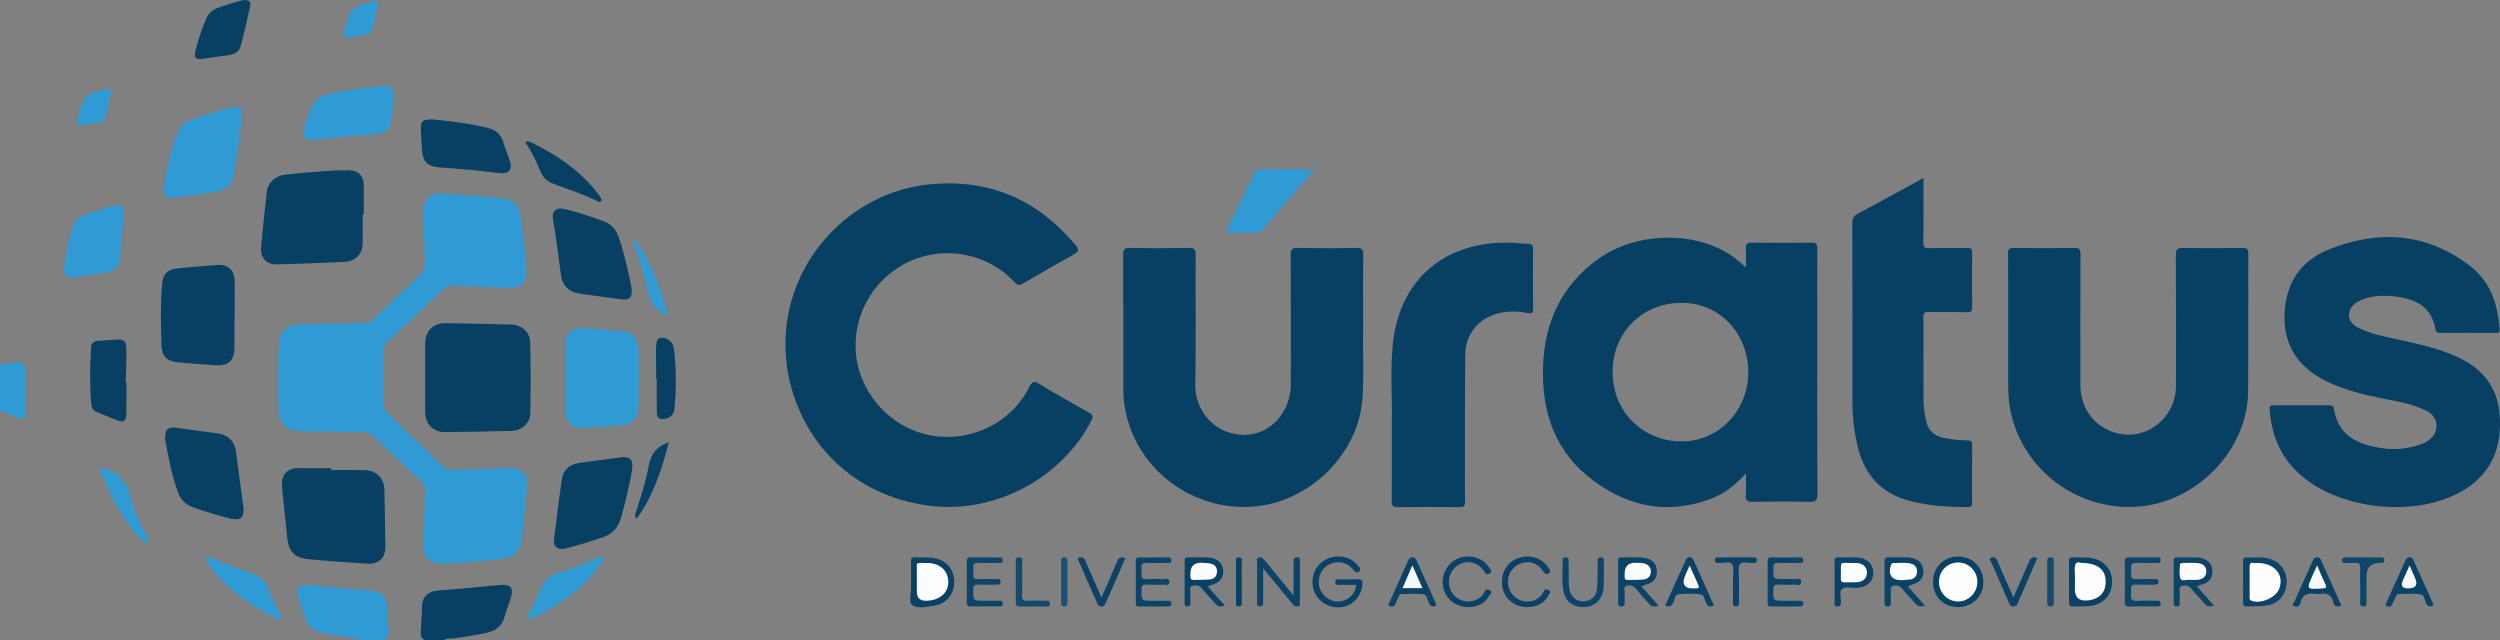 <?xml version="1.0" encoding="UTF-8"?>
<svg id="Layer_1" data-name="Layer 1" xmlns="http://www.w3.org/2000/svg" viewBox="0 0 819.765 209.964"><rect x="0" y="0" width="819.765" height="209.964" fill="#808080" stroke="none"/>
  <defs>
    <style>
      .cls-1 {
        fill: #094164;
      }

      .cls-1, .cls-2, .cls-3, .cls-4, .cls-5, .cls-6, .cls-7, .cls-8, .cls-9, .cls-10, .cls-11, .cls-12, .cls-13, .cls-14, .cls-15, .cls-16, .cls-17, .cls-18, .cls-19, .cls-20, .cls-21, .cls-22, .cls-23 {
        stroke-width: 0px;
      }

      .cls-2 {
        fill: #094165;
      }

      .cls-3 {
        fill: #0d4467;
      }

      .cls-4 {
        fill: #0f4568;
      }

      .cls-5 {
        fill: #1d5071;
      }

      .cls-6 {
        fill: #0e4467;
      }

      .cls-7 {
        fill: #084064;
      }

      .cls-8 {
        fill: #0c4366;
      }

      .cls-9 {
        fill: #0b4266;
      }

      .cls-10 {
        fill: #0b4265;
      }

      .cls-11 {
        fill: #0a4165;
      }

      .cls-12 {
        fill: #0a4265;
      }

      .cls-13 {
        fill: #174b6d;
      }

      .cls-14 {
        fill: #14496b;
      }

      .cls-15 {
        fill: #309bd5;
      }

      .cls-16 {
        fill: #309cd5;
      }

      .cls-17 {
        fill: #319cd5;
      }

      .cls-18 {
        fill: #fdfdfd;
      }

      .cls-19 {
        fill: #fefefe;
      }

      .cls-20 {
        fill: #fcfcfd;
      }

      .cls-21 {
        fill: #fcfcfc;
      }

      .cls-22 {
        fill: #fcfdfd;
      }

      .cls-23 {
        fill: #f5f7f8;
      }
    </style>
  </defs>
  <path class="cls-15" d="m118.401,209.964c-2.959-1.175-6.175-1.028-9.218-1.784-.952-.236-1.944-.305-2.904-.515-3.06-.67-5.468-2.062-6.356-5.373-.586-2.184-1.457-4.29-2.114-6.456-.866-2.854.134-4.198,3.185-4.018,3.475.205,6.933.678,10.402.991,3.243.293,6.489.557,9.737.783,4.015.28,5.698,1.983,5.859,5.965.095,2.341.102,4.697.404,7.013.216,1.652-.194,2.734-1.709,3.393h-7.286Z"/>
  <path class="cls-7" d="m139.349,209.964c-1.223-.643-1.49-1.647-1.382-2.98.238-2.934.318-5.88.475-8.82.128-2.391,1.946-4.258,4.865-4.482,6.943-.533,13.87-1.205,20.799-1.889,3.309-.327,4.366,1.086,3.423,4.185-.636,2.092-1.512,4.116-2.06,6.228-.917,3.537-3.519,4.89-6.741,5.489-4.089.76-8.171,1.597-12.34,1.82-.323.017-.583.094-.664.45h-6.375Z"/>
  <path class="cls-16" d="m0,119.519c1.949-.243,3.899-.477,5.846-.733,1.577-.208,2.311.618,2.323,2.05.043,4.92.041,9.841-.003,14.761-.014,1.58-.751,2.206-2.355,1.459C3.895,136.165,1.939,135.36,0,134.517,0,129.518,0,124.518,0,119.519Z"/>
  <path class="cls-7" d="m257.555,113.149c-.194-27.048,20.808-50.318,47.795-52.757,19.273-1.742,34.976,5.177,47.329,19.969,1.315,1.575,1.012,2.173-.622,3.081-5.558,3.087-11.059,6.277-16.534,9.509-1.183.698-1.802.665-2.809-.41-8.682-9.266-22.259-12.071-33.814-7.103-11.724,5.041-19.006,16.79-18.302,29.53.735,13.308,10.825,24.964,23.948,27.663,13.247,2.724,26.846-3.652,32.864-15.579.978-1.939,1.621-2.28,3.554-1.088,5.282,3.257,10.693,6.309,16.115,9.33,1.292.72,1.488,1.269.809,2.59-9.504,18.505-30.631,30.096-51.38,28.125-24.641-2.341-43.319-19.191-48.093-43.378-.618-3.131-.737-6.306-.858-9.481Z"/>
  <path class="cls-7" d="m809.219,109.14c-2.959,0-5.918-.018-8.876.011-.894.009-1.557-.012-1.75-1.174-1.26-7.587-6.725-10.04-13.479-10.795-3.489-.39-6.965-.258-10.309.967-.842.308-1.688.707-2.404,1.238-3.064,2.274-2.81,6.124.557,7.899,4.201,2.216,8.845,3.047,13.425,4.05,6.58,1.442,13.166,2.845,19.34,5.678,8.143,3.736,13.2,9.754,13.918,18.884.791,10.065-2.13,18.558-10.957,24.304-15.551,10.124-42.805,7.217-55.861-5.895-5.568-5.592-8.09-12.45-8.586-20.194-.062-.974.301-1.197,1.124-1.197,6.221.005,12.442.012,18.664-.013.764-.003,1.117.324,1.227,1.009,1.497,9.337,8.317,12.072,16.43,13.124,4.04.523,8.014.019,11.882-1.233,1.228-.398,2.373-1.006,3.358-1.86,3.025-2.622,2.6-7.217-.932-9.062-4.902-2.561-10.341-3.324-15.672-4.413-5.943-1.214-11.792-2.692-17.285-5.369-9.159-4.464-14.248-11.455-13.921-21.909.316-10.089,5.087-17.564,14.309-21.296,16.313-6.601,32.189-5.683,46.536,5.331,6.666,5.117,9.128,12.575,9.693,20.744.08,1.16-.482,1.185-1.328,1.178-3.035-.024-6.069-.009-9.104-.009Z"/>
  <path class="cls-7" d="m446.974,107.508c-.161,6.617.319,14.797-.203,22.962-1.144,17.903-16.662,33.523-34.507,35.513-21.145,2.358-40.629-12.498-43.607-33.479-.212-1.492-.307-3.014-.309-4.522-.022-14.763.018-29.527-.055-44.289-.009-1.79.273-2.455,2.281-2.408,6.444.15,12.895.117,19.342.014,1.682-.027,2.152.374,2.143,2.105-.077,14.233.162,28.47-.128,42.698-.15,7.374,5.143,16.085,15.56,16.48,8.639.328,15.751-7.177,15.774-16.462.036-14.157.049-28.315-.038-42.472-.012-1.899.464-2.393,2.363-2.355,6.369.128,12.745.136,19.114-.003,1.973-.043,2.341.577,2.314,2.405-.107,7.418-.045,14.838-.045,23.813Z"/>
  <path class="cls-7" d="m658.493,106.438c0-7.724.052-15.449-.042-23.172-.02-1.63.451-1.985,2.015-1.963,6.6.091,13.203.101,19.802-.005,1.67-.027,1.945.518,1.938,2.037-.058,14.312-.046,28.625-.03,42.937.009,8.491,5.667,15.03,13.905,16.131,9.112,1.218,17.41-6.249,17.43-15.755.03-14.312.06-28.625-.05-42.937-.016-2.081.585-2.455,2.508-2.418,6.447.124,12.898.09,19.347.015,1.453-.017,1.925.323,1.919,1.857-.059,15.069.071,30.14-.063,45.209-.167,18.803-16.11,35.599-34.853,37.625-20.233,2.187-39.258-11.541-43.146-31.67-.695-3.598-.696-7.219-.685-10.852.016-5.679.004-11.359.004-17.039Z"/>
  <path class="cls-15" d="m125.754,123.839c0,2.499.146,5.009-.045,7.493-.16,2.082.523,3.524,2.038,4.932,5.936,5.517,11.779,11.134,17.619,16.754.767.738,1.517,1.101,2.593,1.061,6.362-.234,12.728-.346,19.087-.643,3.762-.176,6.228,2.206,5.853,5.976-.575,5.793-1.154,11.587-1.757,17.377-.39,3.754-2.405,5.918-6.173,6.44-6.761.937-13.581,1.236-20.387,1.588-3.617.187-5.653-2.011-5.609-5.62.074-6.052.201-12.103.374-18.153.035-1.221-.246-2.116-1.167-2.984-5.127-4.832-10.216-9.705-15.267-14.616-1.267-1.232-2.593-1.765-4.411-1.769-6.972-.013-13.945-.19-20.917-.354-3.194-.075-5.445-1.991-6.062-5.104-.19-.956-.266-1.951-.26-2.927.04-6.809-.137-13.62.186-20.429.184-3.889,2.461-6.368,6.401-6.479,7.274-.204,14.551-.349,21.828-.442,1.086-.014,1.829-.336,2.591-1.069,5.186-4.989,10.398-9.951,15.64-14.881,1.001-.941,1.476-1.877,1.423-3.336-.216-5.896-.292-11.798-.359-17.698-.042-3.678,2.171-5.83,5.842-5.571,6.574.463,13.142,1.011,19.706,1.595,3.637.323,5.818,2.608,6.315,6.254.776,5.697,1.452,11.405,1.807,17.144.267,4.318-1.774,6.223-6.173,6.021-5.979-.275-11.963-.47-17.941-.763-1.132-.055-2.035.131-2.878.934-6.36,6.062-12.743,12.101-19.129,18.136-.677.64-.779,1.412-.774,2.273.019,2.953.007,5.906.007,8.859Z"/>
  <path class="cls-7" d="m630.713,58.362c0,7.272.052,14.147-.039,21.019-.021,1.574.35,2.051,1.976,2.003,4.169-.125,8.345.003,12.517-.069,1.211-.021,1.52.361,1.509,1.53-.054,5.981-.071,11.964.009,17.945.019,1.409-.544,1.573-1.728,1.556-4.172-.06-8.347.042-12.517-.059-1.441-.035-1.765.422-1.757,1.791.058,9.01.013,18.021.042,27.032.007,2.271.356,4.511.801,6.747.66,3.319,2.687,5.097,5.909,5.76,2.535.522,5.102.725,7.675.796,1.097.03,1.588.191,1.573,1.472-.07,6.284-.042,12.569-.022,18.854.003.929-.037,1.55-1.289,1.544-6.914-.031-13.775-.4-20.457-2.413-9.287-2.797-14.062-9.45-16.037-18.532-.967-4.45-1.467-8.952-1.467-13.507.001-19.536.018-39.072-.033-58.607-.004-1.538.393-2.415,1.814-3.169,7.073-3.753,14.079-7.633,21.52-11.692Z"/>
  <path class="cls-7" d="m456.375,138.029c.198-7.086-.531-15.887.281-24.634,1.945-20.957,16.034-33.734,37.09-33.849,2.493-.014,4.985.338,7.481.41,1.257.036,1.471.628,1.466,1.714-.034,6.509-.074,13.019.022,19.527.025,1.679-.736,1.682-1.927,1.433-3.24-.678-6.482-.662-9.687.155-6.256,1.596-10.532,6.746-10.623,13.374-.17,12.41-.093,24.824-.115,37.236-.007,3.709-.067,7.419.032,11.125.038,1.437-.445,1.78-1.815,1.767-6.749-.064-13.499-.083-20.248.01-1.646.023-2.004-.512-1.99-2.056.072-8.174.034-16.348.034-26.211Z"/>
  <path class="cls-7" d="m139.424,123.749c0-3.71-.029-7.42.008-11.13.041-4.115,2.578-6.692,6.694-6.643,7.124.085,14.248.255,21.37.447,3.656.099,6.294,2.432,6.371,6.059.164,7.643.156,15.293.032,22.938-.054,3.305-2.728,5.774-6.09,5.868-7.273.204-14.549.347-21.824.404-3.943.031-6.495-2.604-6.549-6.586-.051-3.785-.011-7.571-.011-11.357Z"/>
  <path class="cls-7" d="m108.591,154.135c3.634,0,7.27-.065,10.902.018,3.97.09,6.484,2.649,6.568,6.599.131,6.196.229,12.394.313,18.591.047,3.447-2.217,5.724-5.749,5.507-6.57-.405-13.139-.885-19.691-1.517-4.346-.419-6.278-2.537-6.734-6.835-.549-5.184-1.084-10.37-1.619-15.556-.062-.601-.11-1.205-.128-1.809-.113-3.697,1.8-5.65,5.465-5.633,3.557.016,7.115.004,10.672.004,0,.211,0,.422,0,.633Z"/>
  <path class="cls-7" d="m118.932,70.294c0,3.174.043,6.348-.012,9.521-.059,3.398-2.368,5.884-5.783,6.045-7.409.35-14.822.625-22.237.84-3.451.1-5.57-2.078-5.277-5.575.518-6.174,1.177-12.338,1.906-18.491.319-2.692,2.884-5.035,5.775-5.334,6.777-.699,13.559-1.4,20.38-1.475,4.001-.044,5.624,1.631,5.626,5.624,0,.983-.012,1.967-.013,2.95-.002,1.965,0,3.93,0,5.896-.122,0-.243,0-.365-.001Z"/>
  <path class="cls-7" d="m76.886,103.419c0,3.481.014,6.962-.003,10.443-.022,4.413-2.014,6.246-6.322,5.901-4.08-.327-8.171-.537-12.242-.946-3.566-.358-5.221-1.916-5.351-5.47-.245-6.731-.402-13.479.189-20.201.3-3.414,1.791-4.8,5.174-5.141,4.297-.434,8.603-.793,12.91-1.122,3.483-.266,5.611,1.639,5.695,5.19.089,3.78.02,7.564.02,11.347h-.07Z"/>
  <path class="cls-15" d="m185.41,123.782c0-3.557-.024-7.114.006-10.671.034-4.125,2.09-5.914,6.144-5.529,4.148.394,8.303.712,12.457,1.034,2.88.223,4.314,1.464,5.053,4.292.508,1.945.352,3.919.375,5.876.057,4.769.048,9.54-.046,14.308-.085,4.321-1.757,6.024-5.971,6.348-3.929.302-7.856.621-11.786.894-4.042.28-6.142-1.603-6.217-5.652-.066-3.632-.014-7.266-.014-10.899Z"/>
  <path class="cls-7" d="m54.12,144.01c-.011-3.367.983-4.131,3.808-3.721,4.494.652,9.004,1.196,13.502,1.825,3.336.466,5.477,2.57,5.932,5.863.847,6.136,1.665,12.276,2.456,18.42.409,3.179-.979,4.414-4.076,3.679-4.123-.979-8.158-2.242-12.167-3.619-2.414-.828-4.183-2.353-5.033-4.581-2.268-5.944-3.359-12.201-4.42-17.865Z"/>
  <path class="cls-7" d="m181.621,177.198c.907-7.042,1.64-13.646,2.654-20.208.492-3.188,2.725-4.836,5.963-5.243,4.503-.567,8.994-1.23,13.495-1.808,2.758-.354,3.943.77,3.569,3.601-.335,2.536-.886,5.051-1.461,7.548-.693,3.011-1.41,6.023-2.304,8.978-.871,2.877-2.636,4.976-5.643,6.021-3.997,1.389-8.031,2.635-12.123,3.692-2.79.721-4.204-.362-4.15-2.581Z"/>
  <path class="cls-7" d="m207.119,95.848c-.021,1.775-.952,2.637-3.348,2.318-4.73-.629-9.461-1.259-14.178-1.978-3.047-.465-5.21-2.683-5.606-5.741-.796-6.148-1.585-12.295-2.646-18.407-.497-2.861.971-4.167,3.822-3.484,4.493,1.077,8.889,2.486,13.191,4.171,2.269.889,3.721,2.717,4.473,4.886,1.907,5.5,3.134,11.191,4.287,16.892.044.218.006.453.006,1.342Z"/>
  <path class="cls-15" d="m53.681,61.027c1.032-5.474,2.231-11.549,4.506-17.328.884-2.244,2.679-3.759,5.042-4.607,3.845-1.381,7.715-2.669,11.675-3.676,3.592-.914,4.895.22,4.392,3.816-.805,5.757-1.606,11.514-2.428,17.269-.555,3.886-2.469,5.826-6.439,6.438-4.484.692-8.979,1.318-13.471,1.959-2.488.355-3.331-.487-3.278-3.87Z"/>
  <path class="cls-15" d="m128.882,33.923c-.129,1.505-.276,3.008-.385,4.514-.262,3.607-1.664,5.279-5.195,5.536-6.649.484-13.282,1.082-19.905,1.849-3.658.424-4.718-1.049-3.53-4.558.605-1.787,1.421-3.507,1.954-5.313.908-3.078,3.15-4.448,6.059-5.115,5.695-1.307,11.486-1.998,17.286-2.556,3.174-.306,3.961.652,3.745,3.825-.041.604-.057,1.209-.085,1.814.018.002.037.003.055.005Z"/>
  <path class="cls-7" d="m141.83,39.149c5.951.581,12.043,1.31,18.011,2.76,2.437.592,4.382,1.921,5.155,4.584.629,2.167,1.553,4.247,2.243,6.399.843,2.631-.296,4.082-3.119,3.869-2.943-.222-5.867-.673-8.806-.952-3.542-.336-7.089-.632-10.639-.879-4.664-.325-6.134-1.792-6.319-6.362-.076-1.887-.268-3.769-.358-5.655-.154-3.211.426-3.788,3.833-3.763Z"/>
  <path class="cls-15" d="m20.958,87.939c.703-4.379,1.413-9.018,2.85-13.487.623-1.937,2.029-3.348,4.056-4.005,3.022-.979,6.022-2.035,9.07-2.926,2.861-.837,4.013.233,3.717,3.148-.42,4.137-.786,8.28-1.15,12.422-.412,4.692-1.539,5.886-6.134,6.516-3.075.421-6.143.897-9.216,1.337-2.392.342-3.24-.395-3.193-3.004Z"/>
  <path class="cls-15" d="m431.134,55.503c-6.103,7.036-11.806,13.591-17.476,20.175-.529.614-1.12.667-1.812.665-2.803-.007-5.606-.049-8.407.016-1.433.034-1.48-.438-.92-1.571,2.979-6.024,5.91-12.072,8.849-18.115.355-.731.8-1.191,1.719-1.186,5.809.03,11.617.015,18.046.015Z"/>
  <path class="cls-7" d="m41.439,125.23c0,3.322.042,6.644-.013,9.965-.05,3.037-.781,3.531-3.5,2.457-2.106-.832-4.183-1.734-6.282-2.584-1.101-.446-1.579-1.202-1.686-2.412-.548-6.185-.511-12.366-.119-18.557.101-1.587.824-2.271,2.386-2.336,1.964-.081,3.921-.323,5.884-.416,2.585-.124,3.219.363,3.309,3.015.1,2.939-.057,5.887-.113,8.831-.013.679-.073,1.356-.111,2.035.082,0,.163.002.245.002Z"/>
  <path class="cls-7" d="m79.944.007c1.806-.093,2.369.705,2.09,1.964-.979,4.407-1.929,8.827-3.13,13.176-.52,1.883-2.192,2.751-4.166,2.989-2.847.343-5.685.764-8.524,1.173-1.946.28-2.651-.441-2.177-2.437.872-3.67,2.1-7.236,3.553-10.71.713-1.705,1.99-2.94,3.849-3.594,2.918-1.027,5.855-1.957,8.506-2.562Z"/>
  <path class="cls-16" d="m173.572,202.995c-.746.016-.93-.365-.536-.98,2.136-3.33,3.315-7.119,5.138-10.59,1.061-2.019,3.056-3.073,5.228-3.739,4.126-1.267,8.164-2.771,12.099-4.548.657-.297,1.461-1.043,2.055-.415.71.75-.125,1.533-.57,2.182-5.562,8.121-13.386,13.439-22.076,17.67-.403.196-.865.274-1.338.419Z"/>
  <path class="cls-16" d="m68.429,182.6c.484.196.912.347,1.321.538,4.124,1.924,8.404,3.433,12.735,4.813,2.594.826,4.479,2.451,5.481,5.037,1.094,2.822,2.246,5.617,3.846,8.208.292.473.97,1.039.476,1.601-.567.645-1.328.02-1.866-.222-4.018-1.808-7.783-4.054-11.31-6.705-4.266-3.207-8.218-6.708-11.026-11.32-.301-.494-.749-1.026-.435-1.651.094-.188.523-.209.776-.299Z"/>
  <path class="cls-7" d="m172.177,46.54c.884-.381,1.442-.136,1.989.132,8.513,4.176,16.255,9.347,22.041,17.036.272.362.542.73.771,1.12.233.398.412.857.021,1.245-.334.332-.712.07-1.034-.088-4.692-2.299-9.651-3.911-14.536-5.724-1.867-.693-3.399-2.043-4.18-3.965-1.366-3.363-2.931-6.618-5.072-9.755Z"/>
  <path class="cls-7" d="m215.132,124.181c0-3.025.002-6.05-.002-9.074,0-.452-.118-.925-.018-1.35.274-1.164-.087-2.802,1.698-3.023,1.764-.218,3.865,1.482,4.088,3.116.905,6.627.876,13.27.298,19.917-.204,2.341-1.69,3.635-4.024,3.655-1.642.014-1.78-1.257-1.803-2.362-.075-3.625-.028-7.252-.028-10.878-.07,0-.14,0-.209,0Z"/>
  <path class="cls-16" d="m32.873,153.324c5.489,1.102,8.596,4.324,9.905,9.662,1.096,4.469,3.247,8.592,5.224,12.748.327.688,1.226,1.618.372,2.197-.732.496-1.451-.54-2.058-1.054-1.156-.978-2.115-2.142-3.016-3.367-4.05-5.503-7.375-11.398-9.797-17.789-.284-.749-.773-1.464-.631-2.397Z"/>
  <path class="cls-8" d="m414.194,186.37c0,4.091.005,7.482-.004,10.873-.002.727.206,1.606-1.011,1.595-1.226-.011-.974-.907-.976-1.62-.011-4.235-.023-8.469.014-12.704.005-.593-.406-1.444.58-1.714.874-.239,1.408.309,1.904.921,2.766,3.404,5.539,6.804,8.312,10.202.225.276.474.533,1.164,1.304,0-3.614,0-6.652,0-9.69,0-.605.014-1.21.008-1.815-.008-.827.491-.951,1.188-.968.755-.018.872.394.871.986-.002,4.688.002,9.377-.003,14.065,0,.44.059.933-.59,1.021-.738.1-1.294-.13-1.778-.727-2.048-2.526-4.129-5.026-6.201-7.533-.999-1.209-2.003-2.415-3.481-4.197Z"/>
  <path class="cls-9" d="m631.225,198.613c-1.637.505-2.595.08-3.461-.997-1.232-1.531-2.677-2.892-3.893-4.434-.887-1.124-1.984-1.444-3.197-1.057-1.193.381-.542,1.55-.62,2.361-.108,1.125-.041,2.267-.031,3.402.007.856-.538.944-1.21.953-.74.01-.856-.417-.855-1.019.009-4.691.02-9.382-.004-14.073-.005-1.058.666-.987,1.367-.985,1.971.005,3.943-.03,5.913.009,3.169.061,5.123,1.55,5.421,4.069.309,2.609-1.089,4.249-4.315,5.086-.199.052-.369.212-.701.41,1.844,2.071,3.632,4.08,5.587,6.275Z"/>
  <path class="cls-11" d="m444.717,191.785c-1.926,0-3.742-.008-5.558.004-.725.005-1.381.026-1.314-1.026.061-.964.739-.787,1.311-.791,1.896-.015,3.809.153,5.683-.049,2.008-.216,2.049.829,1.861,2.254-.428,3.254-2.835,6.001-5.926,6.744-3.53.848-7.196-.602-9.121-3.608-1.877-2.932-1.721-6.835.383-9.576,3.191-4.157,9.846-4.397,13.099-.424.427.521,1.455,1.154.611,1.979-.959.937-1.509.05-2.133-.681-1.813-2.123-4.689-2.793-7.219-1.785-2.458.98-4.015,3.343-3.985,6.05.031,2.789,1.723,5.04,4.35,6.037,2.967,1.126,7.48-.601,7.957-5.127Z"/>
  <path class="cls-8" d="m725.977,198.579c-1.528.561-2.473.177-3.341-.884-1.292-1.579-2.773-3.006-4.031-4.609-.912-1.162-2.074-1.315-3.235-.945-1.155.368-.52,1.554-.595,2.37-.103,1.125-.038,2.266-.029,3.4.005.688-.372.93-.999.924-.616-.006-.996-.223-.994-.925.012-4.763.005-9.525.013-14.288.002-.894.666-.856,1.285-.856,2.121,0,4.244-.061,6.362.015,2.834.102,4.775,1.692,5.021,3.975.296,2.75-1.061,4.411-4.205,5.163-.208.05-.401.159-.839.337,1.88,2.128,3.685,4.17,5.587,6.323Z"/>
  <path class="cls-9" d="m538.233,192.284c1.924,2.15,3.686,4.12,5.57,6.225-1.373.661-2.32.354-3.199-.69-1.268-1.505-2.692-2.885-3.885-4.444-.907-1.185-2.021-1.692-3.339-1.274-1.321.419-.503,1.688-.615,2.56-.134,1.043-.056,2.116-.029,3.175.021.837-.457,1.015-1.156.998-.628-.015-.984-.25-.983-.941.01-4.692.018-9.385-.005-14.078-.005-1,.59-1.06,1.337-1.055,2.047.013,4.096-.04,6.142.015,2.998.081,4.982,1.652,5.205,4.029.264,2.807-1.003,4.33-4.246,5.122-.205.05-.392.173-.799.357Z"/>
  <path class="cls-8" d="m735.524,190.742c0-2.195.022-4.39-.01-6.585-.013-.886.157-1.451,1.229-1.402,2.341.106,4.699-.195,7.021.371,3.835.935,6.193,4.018,6.046,7.962-.146,3.915-2.764,6.996-6.607,7.488-2.094.268-4.233.162-6.349.279-1.17.065-1.369-.534-1.346-1.529.05-2.194.015-4.39.016-6.585Z"/>
  <path class="cls-12" d="m396.057,192.308c1.049,1.194,1.937,2.219,2.841,3.229.856.956,1.73,1.895,2.732,2.991-1.365.607-2.321.372-3.207-.673-1.368-1.613-2.875-3.112-4.192-4.764-.912-1.144-2.085-1.309-3.249-.979-1.217.345-.523,1.554-.606,2.367-.115,1.122-.043,2.264-.03,3.398.008.653-.262.955-.939.963-.663.008-.964-.242-.963-.919.01-4.761.01-9.522.005-14.284-.001-.902.611-.875,1.238-.873,2.12.006,4.243-.063,6.36.019,2.922.114,4.854,1.773,5.069,4.205.224,2.528-1.196,4.17-4.244,4.926-.205.051-.389.184-.814.393Z"/>
  <path class="cls-6" d="m317.019,190.697c0-2.116.045-4.234-.019-6.348-.033-1.114.229-1.645,1.495-1.612,2.951.079,5.906.017,8.86.031.636.003,1.408-.216,1.447.889.04,1.131-.733.926-1.376.93-2.196.014-4.395.068-6.587-.018-1.244-.049-1.857.273-1.693,1.618.082.67.075,1.365.001,2.038-.138,1.256.294,1.753,1.627,1.686,2.039-.103,4.088-.026,6.133-.026.628,0,1.238-.017,1.208.902-.028.846-.546.939-1.22.934-2.045-.015-4.093.074-6.132-.033-1.327-.07-1.628.407-1.634,1.665-.018,3.638-.078,3.637,3.515,3.637,1.666,0,3.332.01,4.998-.002.668-.005,1.174.07,1.167.949-.007.902-.561.913-1.203.912-3.105-.005-6.21-.022-9.315.008-.988.01-1.307-.401-1.286-1.358.049-2.266.016-4.535.015-6.802Z"/>
  <path class="cls-2" d="m641.94,199.057c-4.756-.036-8.186-3.607-8.114-8.448.069-4.622,3.651-8.144,8.274-8.135,4.696.009,8.277,3.655,8.253,8.404-.024,4.748-3.591,8.217-8.413,8.18Z"/>
  <path class="cls-11" d="m678.453,190.672c0-2.192.027-4.384-.013-6.575-.017-.929.242-1.396,1.273-1.342,2.26.119,4.532-.173,6.783.365,3.696.884,6.096,3.87,6.078,7.693-.018,3.896-2.546,7.036-6.323,7.743-2.168.406-4.375.256-6.569.301-1.055.021-1.259-.473-1.243-1.384.04-2.267.013-4.535.013-6.802Z"/>
  <path class="cls-3" d="m696.742,190.816c0-2.119.056-4.24-.022-6.356-.044-1.197.179-1.78,1.58-1.728,2.878.106,5.762.025,8.643.037.724.003,1.628-.21,1.562,1.024-.06,1.129-.941.773-1.531.785-2.122.041-4.25.092-6.368-.01-1.382-.067-1.975.371-1.804,1.779.072.597.074,1.217,0,1.813-.179,1.443.485,1.817,1.831,1.751,1.967-.096,3.942-.024,5.913-.023.619,0,1.221-.045,1.209.888-.011.879-.53.946-1.198.943-2.047-.011-4.099.074-6.141-.029-1.34-.068-1.778.441-1.611,1.691.05.372.06.765-.002,1.133-.326,1.952.361,2.727,2.437,2.521,1.952-.194,3.939-.044,5.911-.039.698.002,1.417-.038,1.359,1.016-.051.926-.724.828-1.312.83-3.033.012-6.067-.037-9.099.029-1.144.025-1.406-.433-1.377-1.469.061-2.193.019-4.389.019-6.584Z"/>
  <path class="cls-16" d="m36.448,30.211c-.692,2.982-1.24,5.408-1.823,7.826-.245,1.018-.856,1.875-1.888,2.073-2.147.41-4.319.728-6.495.934-1.001.095-1.251-.658-.997-1.552.661-2.323,1.182-4.73,2.384-6.822,1.632-2.839,4.884-2.686,7.55-3.507,1.104-.34,1.323.673,1.269,1.048Z"/>
  <path class="cls-16" d="m114.16,12.294c-1.32.149-1.635-.53-1.365-1.654.566-2.357,1.267-4.678,2.36-6.845.721-1.43,6.343-3.742,7.869-3.389.94.217.952.889.795,1.581-.549,2.432-1.135,4.856-1.721,7.279-.296,1.222-1.063,1.988-2.322,2.187-1.869.295-3.743.561-5.616.84Z"/>
  <path class="cls-11" d="m298.734,190.638c0-2.191.009-4.382-.004-6.573-.004-.736.022-1.347,1.045-1.307,2.413.095,4.845-.209,7.235.382,3.749.928,6.014,4.017,5.883,8.048-.123,3.786-2.681,6.795-6.424,7.381-2.463.386-5.449,1.149-7.286-.111-1.447-.992-.281-4.083-.443-6.235-.039-.526-.006-1.057-.006-1.586Z"/>
  <path class="cls-8" d="m378.397,182.765c1.515,0,3.03.015,4.545-.006.698-.01,1.173.143,1.183.972.01.943-.646.857-1.249.859-2.272.006-4.55.094-6.815-.03-1.437-.078-1.925.408-1.741,1.784.079.594.082,1.217,0,1.811-.195,1.405.35,1.862,1.76,1.762,1.733-.123,3.49-.121,5.221.015.715.056,2.038-.781,2.105.806.069,1.614-1.275.906-2.007.946-1.813.098-3.638.109-5.451.006-1.289-.073-1.645.352-1.65,1.634-.013,3.672-.076,3.671,3.689,3.672,1.666,0,3.333.014,4.999-.003.717-.007,1.179.193,1.136,1.016-.038.711-.488.841-1.082.839-3.181-.007-6.363-.02-9.544.005-.973.008-1.077-.542-1.075-1.311.015-4.46.035-8.921-.012-13.381-.012-1.094.363-1.465,1.444-1.413,1.511.073,3.029.018,4.544.019Z"/>
  <path class="cls-8" d="m585.484,182.765c1.515,0,3.03.006,4.545-.003.63-.003,1.231-.028,1.294.853.079,1.093-.683.972-1.357.974-2.272.006-4.548.074-6.816-.024-1.309-.057-1.64.393-1.648,1.661-.023,3.661-.083,3.661,3.48,3.661,1.136,0,2.291-.125,3.402.043.773.116,2.289-.849,2.202.916-.08,1.627-1.523.765-2.326.828-1.731.136-3.485.111-5.222.018-1.192-.064-1.518.322-1.537,1.516-.061,3.788-.119,3.787,3.573,3.787,1.666,0,3.333.006,4.999-.002.646-.003,1.241.026,1.254.9.013.843-.512.961-1.197.959-3.106-.013-6.211-.025-9.317.004-.878.008-1.198-.33-1.193-1.199.024-4.536.03-9.072-.004-13.608-.007-.98.342-1.337,1.323-1.298,1.513.06,3.029.016,4.544.016Z"/>
  <path class="cls-9" d="m601.567,190.645c0-2.112.052-4.226-.021-6.336-.039-1.134.246-1.632,1.495-1.569,1.96.098,3.933-.046,5.894.046,3.227.152,5.313,2.18,5.311,5.027-.002,2.864-2.094,4.793-5.346,4.96-1.648.084-3.672-.652-4.842.31-1.138.935-.319,2.976-.404,4.526-.046.828-.268,1.245-1.174,1.241-1.116-.004-.903-.776-.907-1.416-.014-2.263-.005-4.526-.005-6.789Z"/>
  <path class="cls-1" d="m219.324,144.995c-2.299,8.995-5.097,17.47-10.511,25.059-.957-.957-.482-1.579-.288-2.164,1.666-5.019,3.26-10.064,4.219-15.27.672-3.645,2.507-6.231,6.58-7.625Z"/>
  <path class="cls-11" d="m500.68,199.071c-3.989-.041-7.239-2.64-8.002-6.406-.836-4.123,1.102-7.989,4.775-9.523,3.619-1.511,7.884-.417,9.968,2.624.426.621,1.355,1.417.532,2.149-.862.768-1.486.134-2.08-.782-1.907-2.942-5.686-3.633-8.571-1.702-2.88,1.928-3.707,5.937-1.825,8.846,1.894,2.928,5.658,3.839,8.572,2.084.939-.566,1.67-1.339,2.086-2.333.365-.87.863-.856,1.603-.546.963.404.437.966.188,1.456-1.507,2.958-4.035,4.152-7.246,4.133Z"/>
  <path class="cls-10" d="m546.021,198.595c2.262-5.028,4.472-10.054,6.796-15.028.632-1.352,1.941-1.171,2.627.332,2.07,4.535,4.088,9.094,6.106,13.653.157.354.691.823.093,1.149-.35.191-.879.099-1.321.062-.437-.036-.529-.446-.732-.767-.662-1.051-.588-2.924-1.926-3.105-2.383-.321-4.851-.223-7.262-.031-1.251.099-1.223,1.606-1.607,2.513-.542,1.282-1.237,1.814-2.776,1.222Z"/>
  <path class="cls-11" d="m481.317,199.068c-4.043-.036-7.402-2.777-8.091-6.609-.759-4.221,1.564-8.275,5.481-9.563,3.703-1.219,8.086.288,9.705,3.418.243.469,1.117,1.178.126,1.708-.684.366-1.501.413-1.819-.627-.022-.07-.069-.134-.112-.196-2.003-2.858-5.541-3.684-8.379-1.958-2.83,1.721-3.927,5.347-2.52,8.327,1.439,3.047,4.886,4.427,8.03,3.247,1.347-.506,2.41-1.387,2.972-2.653.442-.995.964-1.001,1.761-.645,1.191.533.184,1.236-.024,1.617-1.526,2.786-3.998,3.985-7.128,3.934Z"/>
  <path class="cls-10" d="m797.868,198.119c.103.434-.119.649-.572.705-.737.09-1.272-.078-1.68-.811-.604-1.086-.517-2.953-1.889-3.138-2.381-.322-4.838-.126-7.261-.07-.718.017-.844.777-1.095,1.313-.352.749-.663,1.52-1.054,2.248-.366.682-1.09.587-1.621.403-.781-.271-.304-.857-.104-1.305,2.034-4.546,4.051-9.1,6.132-13.624.668-1.452,2.007-1.568,2.64-.21,2.166,4.648,4.227,9.345,6.327,14.024.062.138.107.282.176.466Z"/>
  <path class="cls-10" d="m470.897,198.103c.089.556-.222.676-.639.73-.773.101-1.239-.203-1.633-.896-.609-1.07-.478-2.917-1.935-3.083-2.391-.272-4.839-.087-7.261-.024-.61.016-.741.675-.951,1.156-.332.76-.644,1.532-1.026,2.268-.399.769-1.174.746-1.785.479-.74-.324-.189-.902.003-1.333,2.027-4.549,4.075-9.088,6.1-13.638.267-.599.569-1.007,1.316-1.01.716-.003,1.097.297,1.377.926,2.056,4.617,4.133,9.225,6.201,13.837.092.206.166.42.233.589Z"/>
  <path class="cls-3" d="m525.906,188.442c-.091,1.777.206,3.823-.356,5.835-.826,2.958-3.035,4.722-6.091,4.783-3.313.066-5.81-1.481-6.606-4.414-.984-3.627-.317-7.369-.455-11.058-.027-.723.466-.824,1.062-.825.711,0,.91.401.911,1.008.004,1.89-.014,3.78.016,5.669.019,1.207.021,2.425.185,3.617.343,2.494,2.246,4.156,4.606,4.149,2.339-.007,4.33-1.707,4.52-4.215.217-2.857.138-5.736.214-8.604.018-.696-.258-1.601.977-1.626,1.24-.025.998.86,1.009,1.573.02,1.285.006,2.57.006,4.108Z"/>
  <path class="cls-10" d="m767.748,198.585c-1.448.592-2.356.211-2.663-1.163-.537-2.404-2.095-3.022-4.319-2.68-.517.079-1.064.069-1.585.002-2.401-.312-4.312.112-4.839,2.918-.216,1.151-1.164,1.496-2.057,1.09-1.026-.467-.022-1.209.181-1.679,1.849-4.282,3.786-8.528,5.715-12.775.324-.713.453-1.585,1.625-1.558,1.044.024,1.201.779,1.494,1.43,2.155,4.786,4.288,9.581,6.446,14.415Z"/>
  <path class="cls-17" d="m219.107,103.619c-4.795-1.72-6.319-5.635-7.205-10.123-.834-4.227-2.237-8.315-3.734-12.36-.248-.67-.749-1.355-.068-2.69,5.682,7.818,8.524,16.462,11.007,25.173Z"/>
  <path class="cls-10" d="m361.192,195.942c1.84-4.246,3.5-7.966,5.055-11.73.533-1.291,1.23-1.809,2.748-1.161-2.175,4.99-4.306,9.972-6.527,14.913-.572,1.273-2.017,1.308-2.582.058-2.147-4.743-4.188-9.532-6.27-14.304-.201-.459-.326-.885.401-.94.782-.06,1.437-.035,1.816.908.93,2.309,1.975,4.573,2.977,6.853.719,1.638,1.443,3.273,2.383,5.402Z"/>
  <path class="cls-10" d="m660.182,195.951c1.764-4.027,3.458-7.786,5.049-11.589.548-1.31,1.209-2.032,2.811-1.359-2.136,4.91-4.274,9.816-6.4,14.727-.291.671-.639,1.132-1.488,1.128-.881-.004-1.125-.549-1.409-1.204-1.894-4.363-3.828-8.708-5.697-13.082-.222-.52-1.08-1.288-.128-1.72.912-.413,1.634.043,2.071,1.12,1.22,3.006,2.583,5.954,3.885,8.927.394.898.774,1.803,1.308,3.05Z"/>
  <path class="cls-4" d="m773.911,191.574c0-1.741-.079-3.487.024-5.222.084-1.406-.426-1.913-1.814-1.775-.976.097-1.97.012-2.956.02-.661.005-1.225-.06-1.157-.956.051-.676.408-.885,1.043-.883,3.944.014,7.888.009,11.833.008.652,0,.947.287.953.963.006.752-.442.86-1.024.861-.228,0-.455-.001-.683.005q-4.141.118-4.141,4.339c0,2.801.003,5.602-.002,8.403-.001.733.203,1.572-1.045,1.52-1.195-.05-1.024-.866-1.027-1.607-.007-1.893-.002-3.785-.003-5.678Z"/>
  <path class="cls-14" d="m333.086,190.817c0-2.045-.035-4.09.017-6.134.02-.795-.446-1.967,1.13-1.929,1.479.036.908,1.151.918,1.825.054,3.559.097,7.121-.009,10.677-.043,1.431.411,1.828,1.789,1.751,1.967-.11,3.944-.039,5.917-.021.638.006,1.417-.214,1.445.896.027,1.079-.687.977-1.37.977-2.808.002-5.616-.034-8.423.017-1.103.02-1.457-.413-1.431-1.472.053-2.195.016-4.392.016-6.588Z"/>
  <path class="cls-10" d="m568.247,191.719c0-.605.011-1.209-.002-1.814-.035-1.655.49-3.683-.282-4.862-.784-1.197-2.946-.309-4.497-.44-.662-.056-1.19-.065-1.138-.966.052-.898.638-.871,1.261-.871,3.786.002,7.572.011,11.358-.007.718-.003,1.134.156,1.13.993-.005.968-.663.783-1.243.844-1.478.154-3.535-.725-4.294.405-.746,1.112-.291,3.047-.307,4.622-.026,2.569-.005,5.139-.009,7.708-.001.748.151,1.571-1.074,1.514-1.094-.051-.891-.815-.897-1.458-.016-1.889-.006-3.778-.006-5.668Z"/>
  <path class="cls-13" d="m673.464,190.649c0,2.27-.006,4.541.003,6.811.003.716.023,1.365-.993,1.405-1.109.044-1.186-.599-1.182-1.45.019-4.389.011-8.779.007-13.168,0-.777-.075-1.524,1.106-1.511,1.206.013,1.056.809,1.057,1.556.005,2.119.002,4.238.002,6.357Z"/>
  <path class="cls-5" d="m347.967,190.66c0-2.195.006-4.389-.003-6.584-.003-.731.025-1.355,1.041-1.34,1.031.016,1.008.695,1.009,1.393.003,4.465-.003,8.93.007,13.395.002.751-.076,1.361-1.062,1.348-1.017-.014-.998-.684-.995-1.401.01-2.27.004-4.541.004-6.811Z"/>
  <path class="cls-2" d="m405.296,190.701c0-2.12-.022-4.24.013-6.359.011-.668-.346-1.626.967-1.575,1.282.05.898,1.003.903,1.658.031,4.315.022,8.631.008,12.946-.002.632.232,1.424-.879,1.469-1.281.052-.999-.852-1.005-1.552-.02-2.195-.007-4.391-.007-6.587Z"/>
  <path class="cls-7" d="m595.886,102.509c0-6.967-.043-13.934.033-20.899.017-1.552-.371-2.074-2.006-2.051-6.524.093-13.05.087-19.574.003-1.549-.02-1.953.494-1.868,1.944.113,1.927.028,3.866.028,6.155-1.394-1.174-2.434-2.133-3.556-2.984-11.947-9.054-32.091-9.03-45.037.349-11.857,8.59-17.451,20.598-17.926,35.039-.505,15.32,3.998,28.493,16.929,37.866,11.758,8.523,24.473,10.759,38.222,5.6,4.358-1.635,7.907-4.553,11.369-8.299,0,2.678.15,4.864-.044,7.019-.179,1.991.582,2.341,2.405,2.306,6.068-.117,12.141-.143,18.207.008,2.19.055,2.901-.363,2.887-2.766-.119-19.763-.067-39.527-.067-59.291Zm-44.306,42.224c-12.882.059-22.733-9.726-22.798-22.647-.065-12.982,9.616-22.746,22.588-22.782,12.285-.034,21.711,9.636,21.888,22.454.174,12.662-9.503,22.919-21.678,22.974Z"/>
  <path class="cls-22" d="m623.226,190.239c-2.99-.06-4.207-1.939-3.177-4.934.134-.389.304-.703.757-.689,1.956.065,3.936-.314,5.865.222,1.333.37,2.02,1.329,1.937,2.701-.082,1.361-.844,2.269-2.221,2.475-1.041.156-2.106.155-3.161.225Z"/>
  <path class="cls-20" d="m717.856,190.147c-.767-.18-2.426.627-2.844-.378-.537-1.292-.238-2.948-.219-4.445.009-.708.614-.735,1.169-.731,1.511.009,3.027-.075,4.53.034,1.682.122,2.995.98,2.972,2.785-.024,1.793-1.328,2.598-3.027,2.727-.751.057-1.509.01-2.581.01Z"/>
  <path class="cls-20" d="m536.125,184.533c.979.062,1.985.005,2.931.213,1.392.306,2.325,1.258,2.277,2.719-.047,1.447-.972,2.422-2.426,2.556-1.728.16-3.475.101-5.213.152-.662.019-.979-.266-.957-.933.012-.378,0-.756-.004-1.134q-.03-3.517,3.393-3.573Z"/>
  <path class="cls-19" d="m740.162,184.592c5.771.024,9.005,3.993,7.154,8.57-1.189,2.939-6.277,5.032-9.125,3.793-.576-.251-.52-.67-.522-1.098-.011-3.328,0-6.657-.01-9.985-.007-2.322,1.816-.788,2.503-1.28Z"/>
  <path class="cls-21" d="m393.742,184.518c1.052.082,2.123.066,3.151.268,1.447.284,2.248,1.268,2.168,2.75-.074,1.363-.882,2.322-2.246,2.455-1.803.176-3.628.133-5.444.181-.784.02-1.067-.411-1.026-1.141.017-.302.003-.605,0-.908q-.04-3.534,3.398-3.604Z"/>
  <path class="cls-19" d="m642.126,184.441c3.486.012,6.296,2.889,6.266,6.415-.03,3.511-2.934,6.421-6.365,6.379-3.478-.043-6.26-2.938-6.226-6.477.034-3.579,2.788-6.329,6.324-6.317Z"/>
  <path class="cls-19" d="m682.577,184.589c4.848.013,7.551,1.956,7.848,5.344.349,3.972-1.717,6.477-5.722,6.94q-4.35.503-4.35-3.747c0-1.964.094-3.935-.026-5.892-.123-2.006.185-3.361,2.25-2.646Z"/>
  <path class="cls-18" d="m300.634,190.777c0-.984-.024-1.969.004-2.952.103-3.593-.848-3.26,3.459-3.216,4.084.042,6.736,2.468,6.851,6.072.109,3.419-2.435,5.909-6.407,6.27-.226.021-.453.036-.679.046q-3.227.137-3.228-3.04c0-1.06,0-2.119,0-3.179Z"/>
  <path class="cls-18" d="m606.887,190.946c-.602,0-1.208-.043-1.805.009-1.018.089-1.498-.218-1.464-1.354.188-6.22-1.028-4.879,4.838-4.984,2.409-.043,3.778,1.304,3.731,3.283-.045,1.876-1.371,2.965-3.719,3.043-.526.017-1.054.003-1.58.002Z"/>
  <path class="cls-23" d="m554.031,185.417c1.059,2.363,1.938,4.343,2.833,6.315.388.856.183,1.281-.804,1.208-.075-.006-.151-.004-.226.001q-5.282.353-3.131-4.518c.392-.888.784-1.776,1.328-3.006Z"/>
  <path class="cls-23" d="m790.104,185.422c.749,1.692,1.294,2.899,1.821,4.115q1.472,3.401-2.307,3.402-2.867,0-1.71-2.628c.655-1.48,1.326-2.953,2.196-4.889Z"/>
  <path class="cls-23" d="m466.429,192.846h-6.536c1.035-2.386,2.023-4.663,3.234-7.453,1.194,2.695,2.178,4.917,3.302,7.453Z"/>
  <path class="cls-23" d="m759.795,185.414c.995,2.278,1.776,4.224,2.691,6.106.564,1.158.214,1.371-.933,1.442-5.33.33-5.33.357-3.146-4.525.395-.883.807-1.759,1.388-3.023Z"/>
</svg>